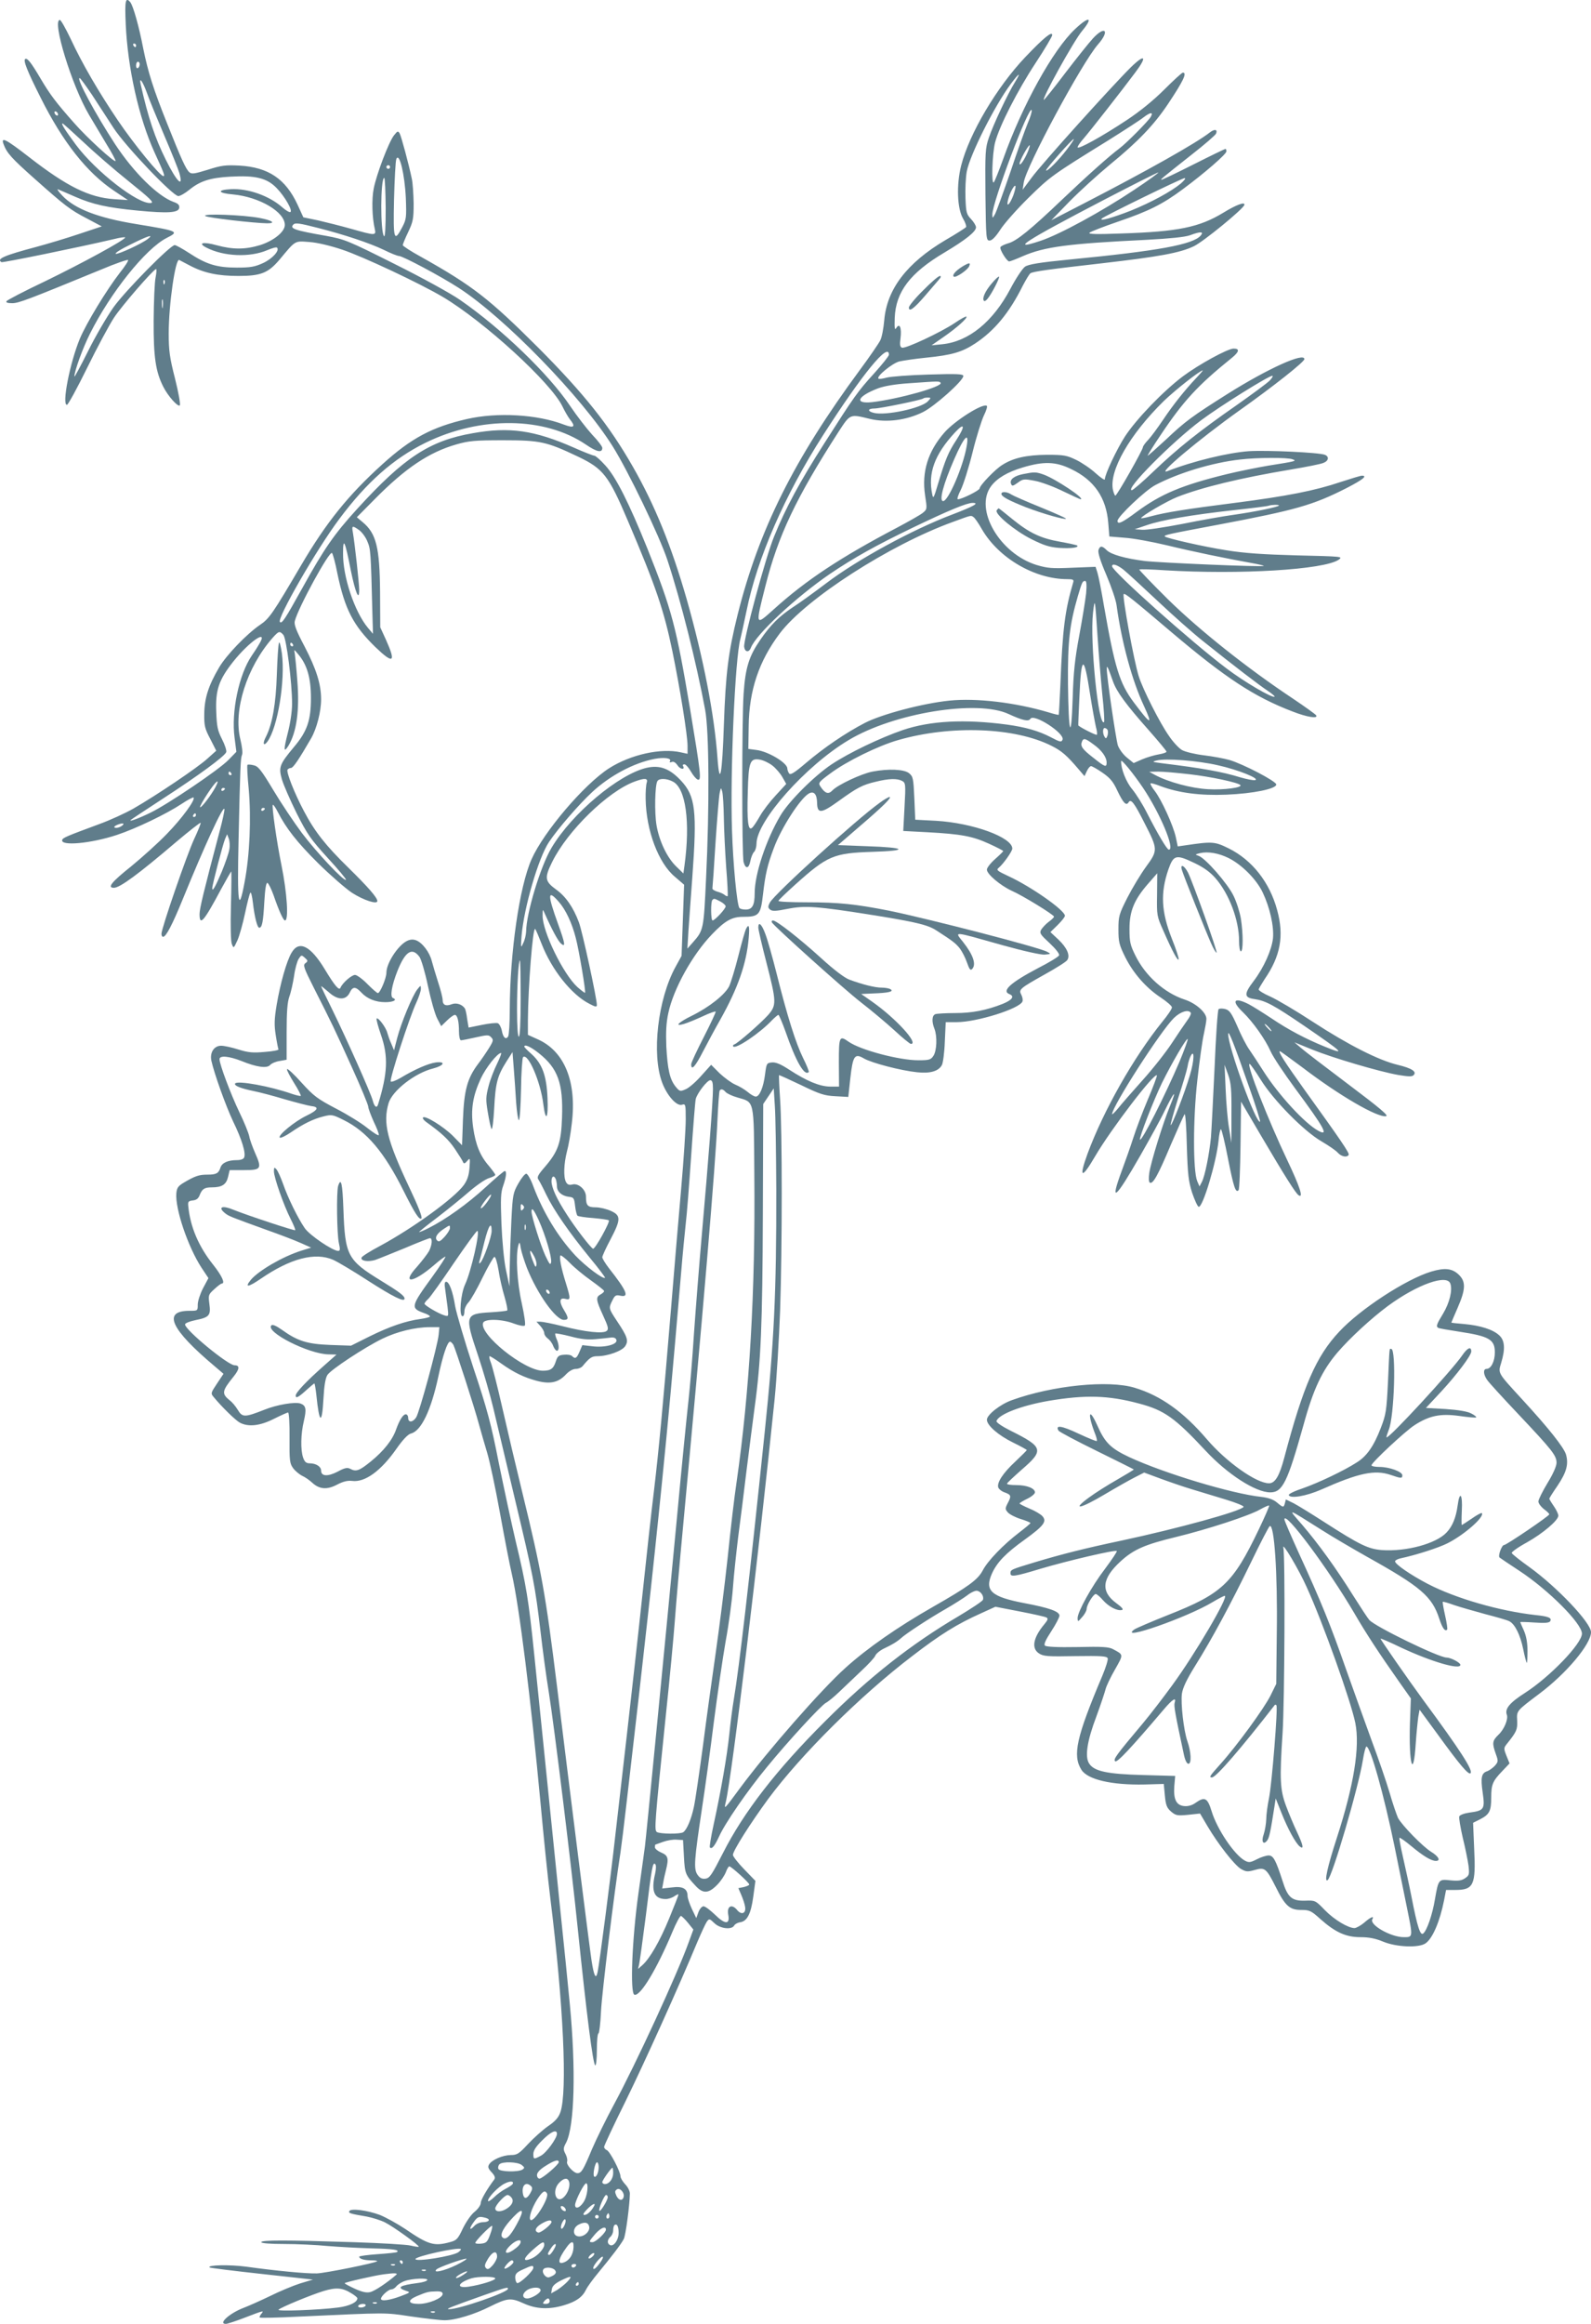 <?xml version="1.0" standalone="no"?>
<!DOCTYPE svg PUBLIC "-//W3C//DTD SVG 20010904//EN"
 "http://www.w3.org/TR/2001/REC-SVG-20010904/DTD/svg10.dtd">
<svg version="1.0" xmlns="http://www.w3.org/2000/svg"
 width="877pt" height="1280pt" viewBox="0 0 877 1280"
 preserveAspectRatio="xMidYMid meet">
<g transform="translate(0,1280) scale(0.1,-0.1)"
fill="#607d8b" stroke="none">
<path d="M693 12668 c11 -244 72 -517 159 -708 53 -115 58 -130 49 -130 -19 0
-162 175 -250 305 -107 158 -198 314 -262 452 -27 56 -53 103 -59 103 -45 0
66 -363 161 -523 23 -39 67 -112 96 -161 30 -48 52 -90 50 -93 -8 -8 -158 129
-227 208 -102 115 -134 158 -185 244 -53 90 -74 117 -86 110 -12 -8 11 -66 85
-213 122 -244 255 -413 405 -513 l76 -51 -75 5 c-139 9 -263 71 -470 232 -129
100 -157 114 -140 70 18 -48 43 -76 169 -188 172 -153 197 -172 291 -221 l81
-43 -123 -41 c-68 -23 -175 -55 -238 -72 -177 -47 -221 -66 -192 -84 7 -4 423
81 620 127 34 9 62 12 62 9 0 -13 -237 -142 -441 -241 -114 -54 -210 -104
-213 -110 -5 -7 6 -11 31 -11 36 0 83 18 490 185 78 33 145 56 149 53 3 -4
-17 -35 -45 -70 -73 -94 -185 -278 -221 -364 -55 -133 -100 -364 -71 -364 6 0
56 91 111 203 55 112 122 237 149 278 43 65 211 259 231 267 4 2 3 -19 -2 -45
-6 -26 -10 -133 -11 -238 -1 -202 11 -282 53 -365 26 -52 81 -113 91 -103 5 5
-7 71 -26 147 -30 117 -35 156 -35 250 0 159 37 414 58 404 4 -2 31 -16 59
-31 78 -41 155 -57 268 -57 124 0 164 17 226 90 90 108 82 103 164 97 44 -3
115 -20 181 -42 114 -38 425 -184 554 -260 228 -135 600 -475 661 -605 12 -25
30 -56 40 -69 34 -42 24 -51 -32 -30 -148 57 -369 69 -535 31 -192 -44 -307
-105 -466 -249 -189 -171 -309 -320 -449 -558 -155 -264 -175 -293 -226 -327
-73 -50 -185 -166 -225 -234 -59 -100 -81 -170 -82 -255 -1 -67 3 -82 33 -139
l33 -65 -48 -43 c-53 -49 -285 -205 -409 -276 -44 -25 -129 -64 -190 -86 -173
-64 -198 -74 -202 -86 -12 -36 159 -20 301 27 106 35 274 116 357 171 33 22
63 38 66 35 11 -12 -63 -114 -147 -200 -47 -49 -136 -129 -197 -179 -108 -86
-134 -118 -95 -118 33 0 135 75 345 254 70 59 130 106 133 104 2 -3 -14 -43
-36 -90 -40 -86 -180 -491 -180 -522 0 -9 4 -16 9 -16 16 0 50 64 110 211 118
289 221 513 228 493 2 -6 -10 -62 -27 -125 -87 -329 -110 -423 -110 -454 0
-68 23 -42 119 138 29 53 54 97 56 97 1 0 1 -84 -2 -187 -3 -115 -1 -198 5
-213 10 -25 10 -24 31 21 11 25 30 93 42 150 12 57 25 108 29 112 4 5 10 -20
14 -55 9 -78 24 -138 35 -138 16 0 22 34 28 143 4 71 10 106 17 104 6 -2 21
-32 34 -68 31 -90 54 -139 63 -139 21 0 12 150 -20 307 -26 128 -54 324 -47
330 2 3 15 -15 27 -39 46 -90 106 -167 223 -283 67 -66 151 -139 187 -163 64
-41 139 -65 139 -45 0 19 -53 79 -158 182 -127 124 -187 200 -247 314 -51 96
-98 214 -90 228 4 5 12 9 19 9 12 0 45 49 112 165 30 53 54 146 54 213 0 83
-26 166 -91 291 -46 87 -59 121 -54 140 19 75 191 389 205 375 5 -5 19 -56 30
-114 41 -196 87 -285 209 -404 100 -96 115 -86 59 39 l-32 70 -1 195 c-2 245
-21 322 -96 384 l-32 27 99 100 c169 171 299 258 449 301 70 20 102 23 260 23
204 0 238 -8 411 -90 140 -67 169 -104 276 -356 153 -359 197 -488 244 -714
42 -205 84 -464 84 -524 l0 -43 -37 8 c-109 25 -277 -12 -396 -88 -138 -89
-360 -350 -427 -501 -67 -151 -119 -514 -120 -827 0 -74 -4 -141 -9 -149 -13
-20 -28 -6 -35 33 -4 19 -14 37 -22 40 -9 3 -48 -1 -87 -9 -40 -8 -73 -15 -74
-15 0 0 -4 22 -8 48 -3 26 -9 53 -13 58 -15 22 -46 32 -71 23 -33 -13 -51 -5
-51 23 0 12 -11 56 -25 98 -13 41 -29 94 -35 117 -12 48 -52 101 -87 114 -17
6 -33 5 -52 -5 -49 -26 -111 -122 -111 -173 0 -31 -35 -113 -47 -113 -5 0 -31
23 -58 50 -27 28 -58 50 -68 50 -19 0 -69 -44 -80 -70 -7 -19 -31 9 -86 100
-79 131 -143 163 -184 92 -27 -45 -62 -169 -82 -287 -13 -79 -14 -110 -5 -167
6 -39 13 -74 15 -78 3 -4 -31 -11 -74 -14 -66 -6 -91 -4 -146 13 -37 12 -80
21 -96 21 -39 0 -63 -37 -54 -82 16 -72 79 -248 120 -335 48 -98 71 -174 61
-198 -3 -9 -18 -15 -40 -15 -50 0 -83 -15 -91 -42 -10 -31 -23 -38 -72 -38
-45 0 -67 -7 -128 -43 -34 -20 -40 -30 -43 -60 -7 -85 64 -295 139 -410 l38
-57 -30 -56 c-16 -31 -29 -71 -29 -90 0 -34 0 -34 -46 -34 -150 0 -104 -101
140 -306 l48 -41 -36 -54 c-34 -51 -35 -54 -19 -73 46 -56 121 -129 145 -142
47 -25 111 -18 188 21 38 19 74 35 78 35 5 0 9 -63 8 -139 -1 -127 1 -142 20
-168 11 -15 34 -34 50 -42 16 -7 40 -24 54 -37 40 -37 81 -41 137 -12 34 18
59 24 84 21 71 -9 159 55 245 178 35 50 63 79 79 83 57 14 111 128 151 313 25
118 50 193 65 193 4 0 12 -8 18 -17 13 -26 116 -344 141 -438 12 -44 33 -115
46 -159 13 -43 45 -191 70 -330 25 -138 54 -288 65 -334 41 -177 105 -689 159
-1268 16 -175 40 -411 54 -524 72 -580 94 -1063 55 -1174 -10 -29 -28 -50 -68
-77 -30 -21 -79 -65 -110 -98 -51 -55 -61 -61 -96 -61 -45 -1 -103 -26 -119
-52 -8 -13 -5 -23 14 -43 17 -18 21 -30 15 -39 -40 -53 -75 -113 -75 -130 0
-12 -15 -33 -33 -48 -19 -14 -47 -55 -65 -91 -27 -58 -35 -67 -69 -76 -90 -25
-121 -16 -251 73 -44 29 -106 63 -138 76 -70 26 -158 37 -168 22 -7 -12 2 -15
96 -31 31 -6 76 -20 100 -32 46 -23 192 -128 186 -134 -2 -2 -21 1 -43 6 -22
6 -164 14 -315 19 -378 12 -510 12 -510 0 0 -6 49 -10 128 -10 70 0 177 -5
237 -11 61 -5 170 -11 243 -13 120 -3 154 -8 141 -20 -2 -3 -50 -8 -107 -12
-56 -4 -102 -10 -102 -14 0 -12 28 -20 67 -20 20 0 34 -2 32 -5 -11 -10 -284
-65 -332 -67 -56 -2 -232 15 -389 37 -90 12 -216 10 -203 -4 3 -3 133 -19 288
-36 l282 -31 -70 -21 c-38 -12 -113 -43 -165 -69 -52 -25 -119 -55 -148 -66
-76 -29 -142 -88 -97 -88 9 0 57 16 106 35 104 40 106 40 89 20 -7 -9 -11 -18
-8 -20 3 -3 99 -1 214 5 501 23 470 23 619 1 77 -11 161 -21 186 -21 58 0 164
32 249 75 97 48 116 50 186 18 70 -32 141 -35 224 -10 66 20 100 44 120 85 8
17 39 59 68 94 67 81 126 157 140 185 11 19 33 188 34 251 0 13 -11 36 -26 51
-14 15 -26 35 -26 44 0 26 -58 137 -75 144 -8 3 -15 11 -15 18 0 7 53 120 118
251 105 214 294 632 397 880 21 49 44 99 51 109 13 18 15 18 42 -8 31 -30 95
-38 109 -13 4 8 19 16 32 18 39 5 60 45 73 140 l12 88 -62 64 c-34 35 -62 71
-62 79 0 23 98 177 195 309 181 244 508 569 793 786 156 120 246 176 382 237
l77 35 134 -26 c73 -14 140 -29 147 -33 11 -6 8 -14 -11 -37 -62 -74 -73 -133
-30 -161 24 -16 48 -18 200 -15 144 2 174 0 179 -12 3 -7 -11 -52 -30 -97
-143 -338 -165 -437 -115 -517 34 -54 166 -85 349 -81 l105 3 6 -64 c5 -53 11
-68 34 -88 26 -22 34 -24 95 -18 l65 7 40 -68 c59 -100 149 -215 185 -237 28
-16 37 -17 76 -6 56 16 64 10 116 -93 52 -105 77 -127 140 -127 46 0 55 -4
106 -50 82 -73 141 -100 221 -100 47 0 83 -7 126 -25 73 -30 196 -35 233 -9
39 27 79 121 102 237 l11 57 50 0 c102 0 115 26 105 226 l-6 144 40 20 c50 26
60 45 60 120 0 71 8 90 62 146 l39 41 -17 42 c-16 41 -16 43 5 69 51 64 56 76
54 124 -3 56 -5 53 121 148 150 112 286 274 286 340 0 52 -188 249 -339 358
-52 37 -96 72 -98 78 -2 5 35 32 83 58 89 50 174 122 174 148 0 8 -11 32 -25
52 -14 20 -25 39 -25 41 0 3 20 35 45 71 51 76 62 120 47 173 -13 40 -93 142
-245 307 -133 145 -130 139 -112 198 23 76 20 123 -11 151 -34 32 -104 54
-191 62 -40 3 -73 7 -73 8 0 1 16 38 35 82 45 103 46 145 4 184 -36 33 -76 37
-150 15 -139 -42 -392 -207 -507 -331 -127 -135 -198 -299 -302 -691 -27 -103
-51 -144 -85 -144 -70 0 -235 117 -342 242 -130 152 -255 241 -398 284 -144
44 -453 13 -677 -68 -65 -23 -138 -81 -138 -108 0 -31 63 -86 145 -126 41 -20
75 -39 75 -41 0 -2 -28 -30 -63 -63 -69 -64 -104 -118 -94 -144 4 -9 20 -22
37 -27 34 -13 36 -19 14 -60 -14 -28 -14 -32 2 -50 9 -10 41 -27 71 -36 29 -9
53 -19 53 -22 0 -3 -29 -27 -63 -53 -85 -65 -172 -154 -200 -208 -27 -51 -77
-88 -275 -201 -193 -110 -360 -226 -481 -335 -133 -119 -429 -457 -579 -659
-93 -126 -92 -125 -81 -79 35 150 182 1369 269 2219 11 110 24 328 30 485 12
352 12 991 0 1165 -5 71 -7 131 -6 133 2 1 57 -24 122 -55 103 -50 128 -58
189 -61 l71 -4 11 102 c14 125 24 140 75 110 43 -25 204 -67 293 -76 73 -8
119 6 137 40 6 11 14 69 16 129 l5 107 61 0 c110 0 347 74 362 114 3 8 0 24
-6 36 -16 30 -10 35 129 113 63 35 119 70 124 79 17 25 -1 67 -48 112 l-45 42
40 39 c22 22 40 44 40 51 0 30 -187 161 -311 218 -64 30 -69 34 -53 47 25 21
74 90 74 105 0 62 -217 141 -420 153 l-115 6 -5 118 c-5 110 -7 120 -29 138
-27 22 -113 26 -202 9 -62 -12 -191 -73 -220 -103 -22 -24 -41 -18 -66 20 -14
21 -11 25 54 73 88 66 265 153 375 184 290 83 642 70 844 -32 56 -28 84 -52
152 -132 l30 -35 13 28 c7 15 17 27 23 27 6 0 34 -16 63 -36 42 -29 59 -49 82
-99 33 -69 49 -85 62 -64 13 21 31 -2 88 -115 74 -144 74 -150 9 -239 -30 -41
-77 -119 -104 -172 -46 -91 -49 -102 -49 -174 0 -69 4 -85 37 -152 45 -90 115
-170 197 -224 33 -22 61 -46 61 -54 0 -8 -24 -44 -54 -80 -157 -195 -322 -485
-411 -725 -50 -137 -33 -143 42 -14 88 150 325 460 340 445 2 -3 -20 -63 -50
-133 -30 -71 -66 -167 -81 -214 -15 -47 -43 -126 -62 -177 -69 -186 -37 -160
101 81 53 93 115 205 136 250 52 106 68 121 29 26 -39 -94 -106 -310 -115
-371 -4 -29 -3 -49 3 -53 17 -10 45 40 116 209 38 88 72 164 76 168 4 5 10
-74 12 -175 5 -158 9 -193 29 -257 14 -41 30 -76 36 -78 22 -8 98 245 110 365
3 34 9 62 13 62 4 0 22 -73 39 -162 31 -157 42 -190 58 -174 5 4 9 116 11 248
l3 240 111 -189 c128 -217 191 -318 207 -327 27 -17 6 48 -63 193 -104 218
-227 531 -208 531 4 0 32 -40 62 -88 71 -114 239 -284 335 -339 39 -23 79 -50
89 -62 20 -22 51 -28 60 -12 6 9 -42 79 -248 365 -103 144 -143 206 -131 206
3 0 59 -41 125 -90 202 -154 412 -276 460 -268 17 2 -34 45 -207 175 -125 94
-244 185 -263 202 l-35 30 98 -40 c111 -45 367 -121 475 -140 56 -9 75 -10 84
-1 19 19 -9 38 -88 57 -105 25 -274 111 -466 236 -93 61 -200 124 -236 140
-37 16 -66 34 -64 40 2 6 17 31 33 56 87 126 108 238 69 380 -41 153 -138 276
-267 340 -77 38 -90 39 -239 17 l-42 -6 -11 52 c-14 63 -78 205 -117 255 -15
19 -25 38 -22 40 2 3 27 -4 55 -15 99 -37 217 -53 363 -47 148 6 275 32 275
56 0 18 -183 113 -258 135 -28 8 -92 20 -142 26 -49 6 -103 19 -120 29 -16 9
-49 44 -71 77 -50 70 -145 258 -167 329 -27 85 -92 443 -83 453 7 6 49 -28
261 -208 300 -254 458 -358 670 -439 79 -31 142 -41 130 -21 -4 6 -61 47 -128
92 -253 168 -514 376 -687 545 -90 89 -162 164 -160 166 3 3 66 1 140 -4 414
-25 878 3 959 58 25 18 19 18 -229 24 -186 5 -291 12 -389 28 -123 19 -329 66
-340 76 -7 8 17 13 294 65 428 81 521 107 708 202 89 46 117 68 84 68 -7 0
-60 -16 -118 -35 -139 -47 -295 -78 -584 -115 -261 -33 -381 -52 -462 -74 -29
-8 -53 -12 -53 -10 0 11 142 94 200 117 136 53 345 104 626 151 84 14 164 30
178 36 30 11 34 35 9 45 -33 13 -317 26 -418 20 -115 -8 -310 -55 -450 -110
-66 -26 172 174 398 335 185 131 357 267 357 282 0 39 -201 -52 -421 -190
-198 -125 -234 -151 -342 -253 -53 -49 -98 -89 -101 -89 -2 0 29 51 71 113
127 190 206 275 392 425 42 34 46 52 11 52 -33 0 -193 -88 -280 -153 -110 -83
-256 -235 -319 -331 -45 -70 -111 -209 -111 -236 0 -7 -23 9 -51 34 -27 25
-76 58 -107 73 -52 25 -67 28 -162 28 -111 -1 -184 -17 -244 -55 -39 -23 -126
-114 -126 -130 0 -11 -99 -60 -120 -60 -6 0 1 23 16 52 14 28 44 122 65 207
21 86 50 177 63 204 13 26 20 50 15 52 -23 15 -177 -83 -233 -147 -91 -104
-126 -217 -107 -345 12 -78 12 -78 -14 -99 -14 -11 -76 -46 -138 -79 -314
-165 -504 -290 -684 -453 -100 -90 -100 -91 -44 130 70 278 169 486 404 851
64 98 61 97 171 70 91 -22 202 -8 293 37 65 32 223 173 223 199 0 11 -32 13
-192 8 -106 -3 -210 -11 -231 -17 -22 -6 -42 -9 -45 -5 -12 12 75 83 114 94
22 5 89 15 149 21 140 14 197 30 270 78 106 70 188 168 263 319 18 34 36 64
42 68 16 10 105 22 395 55 312 36 430 57 506 94 51 24 270 203 278 227 6 20
-45 1 -115 -42 -133 -81 -250 -105 -564 -115 -134 -5 -182 -4 -175 4 6 6 78
34 160 62 167 57 245 96 355 178 119 88 240 193 240 208 0 8 -2 14 -5 14 -3 0
-82 -38 -175 -85 -93 -47 -173 -85 -177 -85 -9 0 -3 5 164 137 72 56 133 109
136 117 10 24 -8 27 -35 6 -74 -58 -344 -210 -683 -385 l-190 -98 100 103 c55
56 156 148 225 205 153 125 241 217 318 332 84 126 107 173 82 173 -5 0 -51
-42 -102 -93 -59 -59 -135 -121 -208 -169 -136 -90 -270 -164 -270 -149 0 6
15 28 33 48 34 39 212 266 285 364 67 89 54 105 -24 29 -106 -105 -494 -535
-547 -608 l-50 -67 6 40 c14 90 321 659 409 760 67 76 40 107 -28 33 -22 -24
-90 -109 -152 -190 -62 -82 -115 -148 -118 -148 -15 0 164 324 211 380 64 77
38 83 -40 9 -121 -114 -291 -421 -395 -714 -24 -66 -47 -124 -52 -129 -14 -17
-9 157 7 219 24 92 124 287 224 439 50 76 91 145 91 153 0 23 -46 -14 -148
-121 -157 -165 -309 -421 -354 -598 -27 -107 -22 -238 11 -293 12 -20 19 -41
16 -46 -3 -4 -54 -37 -113 -71 -213 -126 -324 -271 -338 -443 -4 -44 -13 -93
-22 -110 -8 -16 -59 -91 -114 -165 -362 -491 -555 -878 -672 -1345 -52 -209
-66 -323 -76 -609 -9 -273 -23 -345 -35 -184 -17 243 -79 558 -170 878 -84
292 -175 517 -297 730 -131 229 -270 403 -522 656 -270 269 -361 340 -643 498
-57 31 -103 61 -103 66 0 4 13 37 30 72 27 57 30 73 30 158 -1 52 -5 113 -10
135 -18 86 -58 233 -67 250 -9 15 -12 14 -31 -10 -29 -36 -97 -216 -112 -293
-12 -59 -9 -161 6 -224 8 -36 2 -36 -128 1 -57 16 -140 37 -184 47 l-82 17
-32 70 c-66 142 -161 206 -321 215 -77 4 -99 1 -174 -23 -72 -22 -88 -25 -101
-14 -19 16 -45 73 -123 269 -76 190 -105 282 -132 415 -23 120 -55 233 -71
253 -26 31 -31 9 -25 -120z m57 -118 c0 -5 -2 -10 -4 -10 -3 0 -8 5 -11 10 -3
6 -1 10 4 10 6 0 11 -4 11 -10z m20 -104 c0 -8 -4 -18 -10 -21 -5 -3 -10 3
-10 14 0 12 5 21 10 21 6 0 10 -6 10 -14z m4825 -98 c-40 -64 -120 -235 -144
-306 -20 -58 -21 -80 -19 -315 3 -243 4 -252 23 -252 13 0 33 20 59 60 21 33
91 112 155 175 119 117 131 126 442 318 86 54 173 110 193 126 38 29 55 30 39
2 -14 -24 -134 -145 -173 -174 -55 -41 -173 -146 -315 -281 -174 -166 -252
-229 -297 -241 -20 -6 -40 -15 -43 -21 -7 -11 35 -79 48 -79 5 0 39 13 75 29
120 52 249 69 682 90 130 7 210 15 239 25 59 22 78 21 60 -1 -42 -50 -233 -85
-729 -133 -163 -16 -221 -26 -240 -39 -14 -10 -50 -64 -80 -121 -96 -182 -230
-291 -375 -306 l-60 -6 65 45 c74 51 135 106 127 113 -3 3 -32 -13 -64 -35
-76 -51 -272 -143 -291 -136 -11 4 -13 16 -8 53 7 56 -5 85 -23 56 -9 -15 -11
-4 -9 56 6 143 85 247 274 359 117 70 174 115 174 139 0 9 -12 29 -27 45 -25
26 -28 36 -31 115 -2 48 1 114 7 147 17 91 153 362 243 483 47 63 59 68 23 10z
m-5088 -70 c33 -51 87 -133 119 -183 66 -101 327 -375 357 -375 10 0 38 16 61
35 59 48 115 66 226 72 139 8 202 -8 255 -63 46 -47 91 -127 75 -132 -6 -2
-26 10 -45 27 -72 63 -188 104 -282 99 -80 -4 -73 -22 12 -29 145 -14 285 -96
285 -168 0 -38 -61 -87 -136 -111 -83 -25 -150 -25 -239 -1 -75 21 -108 13
-57 -13 95 -49 239 -55 335 -14 26 11 50 18 54 14 16 -15 -25 -61 -77 -85 -46
-21 -70 -25 -145 -25 -109 0 -168 18 -262 80 -37 24 -73 44 -80 44 -24 0 -270
-249 -337 -342 -36 -51 -100 -160 -141 -243 -41 -82 -75 -145 -75 -139 0 29
46 157 86 236 114 228 307 468 422 527 71 36 69 38 -168 77 -209 34 -337 83
-406 156 -22 23 -32 38 -24 35 8 -3 51 -22 95 -41 96 -42 177 -60 345 -76 166
-16 224 -12 228 15 2 16 -6 24 -32 33 -87 32 -219 162 -321 317 -109 167 -216
365 -196 365 4 0 34 -42 68 -92z m303 10 c12 -35 55 -139 95 -233 40 -93 78
-188 84 -209 23 -85 -14 -48 -75 74 -60 121 -97 231 -138 413 -11 49 10 21 34
-45z m4855 -167 c-14 -33 -57 -153 -95 -267 -39 -113 -77 -218 -85 -233 -14
-25 -14 -25 -15 -3 -1 65 204 609 217 575 2 -6 -7 -38 -22 -72z m-5345 48 c0
-6 -4 -7 -10 -4 -5 3 -10 11 -10 16 0 6 5 7 10 4 6 -3 10 -11 10 -16z m138
-150 c59 -56 172 -154 252 -218 117 -94 141 -117 122 -119 -68 -10 -304 173
-414 321 -61 83 -83 117 -73 117 3 0 54 -46 113 -101z m5424 -41 c-46 -60
-109 -124 -116 -117 -5 5 147 177 153 173 2 -2 -15 -27 -37 -56z m-216 -13
c-19 -46 -46 -84 -46 -66 0 15 47 101 56 101 2 0 -2 -16 -10 -35z m-3429 -255
c4 -106 3 -118 -19 -160 -46 -88 -51 -72 -46 151 3 112 8 213 13 224 17 37 46
-87 52 -215z m-87 170 c0 -5 -4 -10 -10 -10 -5 0 -10 5 -10 10 0 6 5 10 10 10
6 0 10 -4 10 -10z m4100 -127 c-177 -118 -408 -244 -513 -279 -176 -59 -92 -4
348 225 160 83 294 151 300 151 5 0 -55 -44 -135 -97z m-4124 -98 c0 -105 -3
-162 -9 -156 -21 21 -20 321 1 321 4 0 7 -74 8 -165z m4384 135 c-54 -45 -165
-105 -276 -150 -100 -39 -176 -61 -161 -44 12 13 441 222 457 223 8 0 -1 -12
-20 -29z m-924 -65 c-20 -52 -40 -71 -30 -28 9 38 34 86 41 79 3 -3 -2 -26
-11 -51z m-3835 -180 c146 -37 287 -84 364 -121 38 -19 76 -34 84 -34 21 0
231 -112 330 -176 252 -163 677 -600 848 -872 86 -137 258 -494 302 -627 74
-224 160 -566 208 -825 22 -119 24 -537 5 -928 -13 -282 -14 -286 -72 -352
l-31 -35 6 100 c4 55 13 186 21 290 27 369 18 450 -63 536 -62 66 -116 86
-188 70 -154 -35 -413 -252 -525 -441 -61 -102 -139 -360 -140 -462 -1 -18 -7
-46 -16 -63 -13 -29 -14 -27 -9 40 13 156 93 430 151 517 51 76 165 207 238
275 98 91 230 161 344 183 54 10 95 4 85 -13 -4 -6 0 -8 10 -4 10 4 21 -3 32
-19 14 -22 43 -26 30 -3 -4 5 0 9 8 9 7 0 23 -18 35 -39 12 -21 29 -42 38 -45
22 -8 17 33 -42 388 -77 458 -101 548 -236 886 -101 250 -173 393 -231 456
-27 30 -54 54 -61 54 -6 0 -58 20 -114 45 -216 95 -354 115 -555 79 -239 -41
-380 -134 -639 -418 -126 -138 -182 -219 -302 -436 -95 -171 -112 -197 -123
-186 -18 18 201 399 327 567 151 203 300 334 475 420 304 149 658 144 885 -10
60 -41 90 -47 90 -18 0 8 -25 41 -56 73 -30 33 -85 104 -122 159 -116 173
-377 425 -606 583 -50 35 -212 124 -361 198 -259 130 -275 136 -378 155 -172
30 -202 40 -180 62 10 11 33 8 134 -18z m-936 -61 c-33 -26 -163 -86 -177 -82
-7 3 29 26 81 51 94 47 133 60 96 31z m92 -246 c-3 -8 -6 -5 -6 6 -1 11 2 17
5 13 3 -3 4 -12 1 -19z m-10 -130 c-2 -13 -4 -5 -4 17 -1 22 1 32 4 23 2 -10
2 -28 0 -40z m4003 -262 c0 -7 -36 -52 -81 -102 -92 -101 -110 -127 -274 -384
-136 -213 -215 -359 -278 -515 -47 -114 -170 -571 -165 -608 4 -29 26 -33 37
-5 28 74 250 280 436 407 135 91 252 156 457 255 198 95 297 136 329 136 40 0
8 -18 -112 -64 -220 -83 -524 -249 -694 -378 -66 -50 -149 -110 -185 -133 -75
-50 -122 -96 -179 -179 -62 -90 -82 -152 -92 -296 -10 -146 -10 -894 0 -929
11 -39 29 -36 37 6 4 20 13 44 21 51 7 7 13 28 13 45 0 124 271 429 507 570
249 150 710 225 883 144 76 -35 110 -43 120 -26 19 30 190 -80 177 -115 -6
-15 -13 -14 -64 13 -69 36 -142 56 -243 70 -234 31 -422 21 -573 -30 -128 -44
-298 -126 -393 -189 -96 -64 -237 -205 -282 -282 -79 -133 -142 -323 -142
-426 0 -69 -13 -92 -50 -92 -16 0 -32 4 -35 10 -13 22 -34 237 -40 425 -11
322 17 952 46 1055 5 19 20 89 34 155 58 288 211 639 422 968 217 338 363 516
363 443z m1694 -128 c-64 -68 -127 -147 -184 -232 -29 -43 -65 -92 -81 -109
-16 -16 -29 -35 -29 -40 0 -15 -143 -267 -152 -267 -3 0 -9 14 -13 31 -23 105
92 306 281 491 66 63 197 166 214 168 2 0 -14 -19 -36 -42z m406 -13 c-13 -14
-96 -75 -184 -137 -207 -144 -324 -237 -458 -365 -59 -57 -113 -103 -119 -103
-42 0 223 267 383 386 106 79 371 244 391 244 6 0 0 -11 -13 -25z m-1815 -14
c12 -21 -232 -89 -377 -106 -101 -11 -83 32 32 76 36 13 94 23 170 28 169 12
168 12 175 2z m-70 -101 c-34 -38 -234 -81 -299 -64 -36 9 -33 24 4 24 32 0
260 47 269 55 2 3 13 5 24 5 20 0 20 -1 2 -20z m157 -213 c-45 -68 -61 -108
-101 -241 -23 -78 -27 -86 -32 -60 -25 117 12 220 125 342 54 58 58 36 8 -41z
m56 -38 c-20 -112 -101 -299 -129 -299 -24 0 0 91 61 231 56 128 84 155 68 68z
m1797 -69 c24 -9 23 -10 -135 -35 -58 -10 -159 -30 -225 -46 -250 -61 -366
-110 -500 -209 -79 -59 -105 -71 -105 -49 0 23 153 168 208 197 127 67 315
124 468 141 92 11 264 12 289 1z m-1220 -54 c126 -60 193 -157 204 -296 l6
-75 85 -7 c47 -3 150 -22 230 -41 144 -35 328 -73 468 -98 39 -7 70 -14 68
-16 -7 -7 -568 17 -656 27 -109 14 -186 36 -210 60 -25 25 -37 25 -45 0 -4
-13 11 -62 44 -138 27 -64 53 -139 56 -167 28 -203 85 -413 151 -554 51 -110
37 -104 -56 20 -79 106 -105 191 -165 534 -14 83 -30 164 -36 182 l-10 31
-128 -5 c-112 -5 -136 -3 -197 15 -204 63 -345 307 -251 434 33 44 90 78 174
103 116 35 183 33 268 -9z m1145 -200 c0 -8 -134 -35 -246 -51 -60 -8 -189
-31 -288 -51 -99 -19 -198 -34 -220 -32 l-41 3 65 22 c83 29 247 57 480 83
102 11 190 22 195 25 14 5 55 6 55 1z m-1684 -64 c7 -4 28 -34 47 -68 93 -159
291 -274 470 -274 32 0 37 -3 33 -17 -46 -156 -59 -257 -71 -568 -4 -88 -8
-161 -9 -162 -1 -2 -26 4 -55 13 -185 55 -399 80 -547 65 -148 -15 -374 -75
-467 -123 -106 -55 -225 -136 -325 -221 -66 -56 -86 -68 -93 -56 -5 8 -9 19
-9 26 0 31 -105 94 -170 102 l-45 6 2 125 c2 198 57 360 172 512 145 191 605
487 953 613 106 39 99 37 114 27z m-3386 -72 c15 -11 36 -39 45 -62 18 -43 19
-50 28 -406 l3 -103 -28 33 c-74 89 -139 283 -137 412 0 90 11 68 43 -97 25
-122 46 -172 46 -106 0 34 -24 252 -35 317 -7 37 -3 39 35 12z m4212 -217 c20
-16 105 -94 190 -174 85 -80 197 -179 249 -220 174 -139 314 -246 357 -274 23
-15 40 -30 38 -32 -10 -11 -169 82 -266 156 -194 146 -630 535 -630 562 0 17
27 9 62 -18z m-205 -131 c-4 -37 -21 -142 -38 -233 -24 -128 -32 -204 -36
-343 -8 -248 -23 -202 -26 76 -2 236 9 328 54 483 24 81 26 85 41 85 7 0 9
-22 5 -68z m63 -237 c6 -93 18 -237 26 -318 9 -82 13 -151 10 -154 -31 -31
-79 446 -61 602 10 86 11 81 25 -130z m-4488 8 c17 -20 48 -264 48 -379 0 -43
-10 -109 -24 -163 -23 -91 -23 -110 3 -70 46 75 63 196 50 359 -5 69 -12 136
-14 150 -5 25 -5 25 20 -5 48 -57 69 -130 69 -240 0 -123 -21 -184 -94 -270
-80 -96 -85 -111 -66 -178 9 -31 46 -115 81 -186 58 -115 77 -143 171 -246 59
-64 104 -118 101 -121 -10 -11 -164 153 -243 258 -44 59 -115 165 -158 237
-66 110 -83 131 -108 136 -16 4 -32 5 -34 2 -3 -3 0 -63 7 -133 14 -161 6
-362 -23 -514 -33 -177 -41 -118 -33 235 9 408 11 447 19 467 5 10 0 48 -9 85
-40 160 35 397 177 559 35 39 39 40 60 17z m-133 -50 c-12 -21 -31 -50 -41
-64 -71 -104 -114 -309 -95 -452 l10 -78 -44 -45 c-51 -53 -334 -244 -429
-290 -63 -31 -120 -52 -110 -41 3 3 84 57 181 120 194 126 337 231 346 254 3
8 -7 40 -23 71 -25 49 -29 71 -32 152 -5 120 15 176 93 275 90 113 197 185
144 98z m186 -3 c3 -5 1 -10 -4 -10 -6 0 -11 5 -11 10 0 6 2 10 4 10 3 0 8 -4
11 -10z m4394 -275 c12 -77 27 -157 32 -179 6 -21 8 -40 5 -43 -4 -4 -84 36
-102 51 -1 1 2 71 6 157 10 234 25 237 59 14z m126 72 c20 -57 72 -128 199
-271 53 -60 96 -112 96 -116 0 -5 -19 -11 -42 -15 -24 -4 -65 -16 -91 -27
l-48 -21 -37 30 c-21 17 -42 46 -50 67 -11 36 -63 387 -61 424 0 20 6 9 34
-71z m-30 -267 c3 -6 3 -20 0 -31 -6 -17 -9 -19 -16 -8 -12 19 -11 49 0 49 6
0 13 -5 16 -10z m-79 -79 c46 -32 74 -71 74 -101 0 -28 -8 -26 -73 26 -61 47
-73 64 -63 89 8 21 18 19 62 -14z m-1768 -118 c19 -15 44 -44 55 -64 l21 -37
-57 -62 c-32 -34 -72 -86 -88 -115 -17 -30 -36 -59 -44 -65 -21 -18 -28 36
-23 197 4 166 12 188 66 179 19 -3 51 -18 70 -33z m2455 2 c113 -25 236 -75
205 -82 -9 -2 -45 5 -80 15 -100 31 -213 51 -433 78 -54 7 -57 8 -30 15 51 13
224 0 338 -26z m-412 -125 c94 -140 178 -340 142 -340 -10 0 -59 82 -122 205
-22 44 -58 101 -80 128 -34 40 -63 115 -61 155 1 13 70 -72 121 -148z m-5026
80 c3 -5 1 -10 -4 -10 -6 0 -11 5 -11 10 0 6 2 10 4 10 3 0 8 -4 11 -10z
m5285 -5 c113 -13 264 -45 277 -59 14 -14 -91 -28 -177 -23 -94 5 -220 39
-296 80 l-29 16 50 1 c28 0 106 -7 175 -15z m-2995 -46 c-4 -12 -7 -53 -6 -91
3 -172 70 -352 162 -428 l50 -43 -7 -196 -7 -196 -33 -60 c-98 -178 -133 -481
-74 -638 27 -72 80 -131 109 -122 20 6 21 3 21 -82 0 -48 -11 -218 -25 -378
-14 -159 -39 -452 -55 -650 -47 -567 -69 -795 -95 -1015 -14 -113 -43 -376
-65 -585 -22 -209 -61 -553 -85 -765 -24 -212 -54 -466 -65 -565 -22 -199 -86
-694 -96 -738 -9 -43 -20 -21 -33 63 -12 78 -122 953 -191 1515 -63 508 -85
631 -191 1065 -33 135 -82 342 -109 461 -27 119 -56 233 -64 253 -8 20 -11 36
-7 36 4 0 32 -17 62 -39 73 -52 128 -78 199 -97 73 -19 118 -9 159 35 18 19
39 31 55 31 14 0 31 7 38 16 38 46 50 54 81 54 57 0 136 29 153 55 20 30 13
52 -46 140 -45 68 -46 70 -24 113 13 27 19 31 45 25 49 -10 34 27 -63 150 -21
27 -38 55 -38 62 0 7 20 51 45 98 58 110 58 132 3 157 -24 11 -62 20 -84 20
-45 0 -54 10 -54 59 0 38 -41 75 -74 67 -19 -5 -28 -1 -36 13 -15 28 -12 101
5 168 9 32 21 102 27 156 28 230 -41 398 -189 463 l-53 24 0 82 c1 183 27 515
40 501 4 -4 20 -42 36 -83 55 -141 164 -279 263 -329 34 -18 41 -19 41 -6 0
36 -80 405 -99 455 -31 83 -73 143 -125 180 -63 46 -66 64 -22 153 85 172 307
388 454 442 57 21 75 19 67 -6z m144 6 c71 -36 97 -222 64 -463 l-6 -43 -39
38 c-51 49 -94 140 -109 227 -12 70 -9 222 5 244 10 16 51 15 85 -3z m1263 4
c20 -11 21 -16 14 -144 l-7 -132 133 -7 c187 -10 249 -22 339 -63 44 -20 79
-38 79 -41 0 -2 -20 -22 -45 -44 -25 -22 -45 -48 -45 -58 0 -25 74 -87 136
-116 62 -27 234 -133 234 -143 0 -4 -13 -17 -30 -29 -16 -12 -34 -32 -41 -43
-10 -19 -4 -27 47 -74 34 -32 55 -59 52 -67 -3 -8 -56 -40 -117 -71 -152 -80
-202 -126 -156 -143 29 -12 14 -32 -37 -53 -91 -36 -169 -51 -264 -51 -51 0
-99 -3 -108 -6 -19 -7 -21 -41 -5 -81 16 -41 13 -121 -6 -149 -14 -21 -23 -24
-83 -24 -105 0 -318 56 -384 102 -51 36 -54 30 -54 -114 l1 -133 -50 0 c-57 1
-128 30 -226 94 -46 30 -73 41 -94 39 -29 -3 -30 -5 -38 -67 -9 -70 -30 -121
-51 -121 -8 0 -28 11 -44 25 -17 14 -47 32 -69 41 -21 9 -59 37 -86 62 l-47
47 -55 -61 c-30 -34 -68 -67 -86 -74 -30 -13 -33 -12 -55 15 -32 40 -44 94
-51 220 -3 80 -1 130 11 185 28 133 133 322 241 434 71 74 109 96 170 96 89 0
98 10 111 125 13 111 24 160 60 255 41 111 147 275 194 300 27 14 43 -5 44
-51 1 -63 22 -61 119 9 101 73 131 89 204 106 72 18 118 19 145 5z m-3785 -36
c-24 -44 -78 -115 -84 -109 -3 2 16 37 42 76 46 70 71 89 42 33z m53 -7 c0 -3
-4 -8 -10 -11 -5 -3 -10 -1 -10 4 0 6 5 11 10 11 6 0 10 -2 10 -4z m2750 -161
c1 -66 7 -189 13 -273 7 -84 10 -155 8 -158 -2 -2 -10 1 -17 7 -7 6 -25 14
-41 18 -15 5 -27 12 -26 18 1 5 9 117 17 250 9 133 19 257 23 275 7 32 7 32
14 8 4 -14 8 -79 9 -145z m-2530 51 c0 -3 -4 -8 -10 -11 -5 -3 -10 -1 -10 4 0
6 5 11 10 11 6 0 10 -2 10 -4z m-380 -36 c0 -5 -5 -10 -11 -10 -5 0 -7 5 -4
10 3 6 8 10 11 10 2 0 4 -4 4 -10z m-410 -60 c-16 -11 -40 -13 -40 -5 0 8 44
24 50 18 2 -2 -2 -8 -10 -13z m594 -129 c-3 -20 -22 -74 -41 -121 -36 -85 -53
-115 -53 -92 0 19 59 244 71 272 l11 25 9 -24 c5 -13 7 -40 3 -60z m5510 -48
c73 -37 152 -117 186 -188 40 -84 63 -187 57 -253 -7 -64 -50 -161 -106 -235
-55 -72 -54 -92 4 -100 61 -9 105 -32 275 -148 219 -150 232 -163 110 -113
-103 42 -198 92 -290 154 -47 31 -104 67 -127 79 -81 41 -98 19 -32 -44 55
-53 124 -150 153 -216 13 -30 74 -121 135 -204 162 -219 187 -265 129 -234
-74 39 -220 198 -303 328 -27 43 -63 97 -78 119 -16 22 -46 80 -66 128 -33 75
-43 89 -67 96 -16 4 -32 4 -37 -1 -5 -5 -15 -150 -22 -322 -8 -173 -17 -345
-20 -384 -9 -91 -33 -213 -50 -245 l-13 -25 -13 30 c-23 59 -23 342 1 555 12
107 28 222 36 255 7 33 14 70 14 83 0 35 -58 86 -119 106 -111 36 -217 130
-272 242 -29 58 -33 76 -33 148 0 98 26 161 104 250 l49 56 -1 -117 c-2 -115
-1 -120 34 -198 52 -119 81 -171 85 -159 2 6 -15 58 -38 115 -58 148 -63 250
-19 379 29 82 42 85 143 37 51 -24 87 -50 116 -83 76 -86 131 -232 131 -346 0
-32 4 -58 10 -58 13 0 13 97 0 180 -6 36 -24 93 -41 127 -32 66 -155 207 -192
219 -21 7 -20 8 8 15 44 10 103 0 159 -28z m-3694 -240 c38 -43 73 -117 94
-200 18 -68 56 -296 51 -301 -2 -2 -20 12 -42 31 -78 71 -194 308 -192 395 0
35 1 36 11 12 39 -88 73 -151 89 -166 28 -25 25 -3 -15 107 -59 163 -58 193 4
122z m890 2 c17 -9 30 -21 30 -27 0 -14 -60 -78 -72 -78 -10 0 -11 104 -1 113
9 9 10 9 43 -8z m-1658 -305 c10 -14 31 -85 47 -161 16 -76 39 -156 51 -179
l22 -42 32 31 c17 17 37 31 43 31 14 0 23 -34 23 -92 0 -27 5 -48 11 -48 5 0
42 7 81 16 63 14 72 15 85 1 14 -14 13 -20 -11 -59 -15 -24 -42 -64 -62 -90
-58 -78 -76 -143 -82 -304 l-5 -142 -51 52 c-53 52 -152 113 -164 101 -4 -4 3
-14 16 -24 88 -63 124 -97 160 -150 22 -33 43 -66 45 -73 4 -9 10 -7 22 7 16
19 17 17 13 -37 -3 -42 -12 -68 -31 -95 -52 -72 -278 -236 -461 -335 -55 -29
-101 -58 -103 -65 -6 -18 34 -25 75 -13 20 7 94 37 165 66 70 30 132 54 137
54 15 0 12 -37 -5 -71 -9 -16 -39 -55 -66 -86 -90 -98 -23 -92 94 9 32 28 60
48 62 46 3 -2 -29 -51 -71 -109 -120 -165 -122 -174 -48 -201 19 -6 34 -15 34
-19 0 -4 -24 -10 -52 -14 -82 -11 -169 -41 -281 -96 l-102 -51 -115 4 c-127 5
-179 21 -267 84 -31 22 -51 30 -57 24 -36 -36 207 -159 316 -160 l43 -1 -70
-62 c-95 -84 -155 -147 -155 -164 0 -18 16 -9 64 35 19 17 37 32 39 32 2 0 7
-29 11 -65 16 -158 31 -165 39 -19 4 73 11 114 22 131 20 30 204 151 302 199
80 39 181 64 262 64 l53 0 -4 -42 c-6 -60 -106 -428 -124 -455 -18 -28 -44
-30 -44 -3 0 11 -6 20 -13 20 -15 0 -34 -30 -53 -82 -20 -59 -69 -120 -139
-177 -64 -52 -82 -59 -115 -41 -15 8 -31 5 -69 -16 -55 -28 -91 -26 -91 6 0
22 -28 40 -63 40 -19 0 -28 8 -36 31 -15 43 -13 132 4 202 15 65 12 85 -18 96
-30 11 -131 -6 -200 -34 -107 -42 -121 -43 -146 -1 -12 20 -32 44 -45 53 -45
37 -43 51 21 130 34 42 36 63 6 63 -36 0 -273 195 -273 225 0 7 25 17 59 24
75 15 84 26 75 90 -6 48 -5 51 27 80 18 17 37 31 41 31 21 0 2 42 -47 104 -80
100 -126 208 -137 321 -3 26 0 30 25 33 20 2 31 11 38 30 13 33 26 42 66 42
56 0 80 15 90 57 l9 38 79 0 c95 0 100 7 61 95 -14 32 -29 73 -32 91 -4 19
-28 79 -55 134 -47 98 -109 263 -109 291 0 22 52 17 121 -10 83 -34 141 -42
158 -22 8 9 31 19 52 22 l39 7 0 152 c0 112 4 164 15 196 9 24 20 75 26 113 5
39 17 81 25 94 15 23 16 23 35 6 17 -15 17 -18 3 -29 -15 -10 -10 -25 46 -136
101 -199 113 -224 209 -436 50 -110 91 -209 91 -219 0 -9 14 -46 30 -82 17
-35 30 -68 28 -74 -2 -5 -30 13 -63 39 -33 27 -111 75 -173 107 -101 53 -122
68 -190 143 -42 47 -78 80 -80 74 -2 -5 16 -39 39 -76 23 -36 39 -68 37 -71
-3 -2 -25 3 -49 11 -119 42 -301 75 -313 57 -7 -12 31 -27 104 -42 30 -6 107
-26 170 -45 63 -18 128 -35 144 -37 48 -5 40 -22 -24 -53 -65 -31 -159 -108
-148 -121 5 -4 32 9 60 28 70 48 125 75 182 89 44 11 50 10 110 -20 128 -63
224 -177 331 -391 62 -124 87 -162 98 -151 6 6 -16 64 -68 173 -122 259 -145
353 -113 462 21 69 145 166 246 191 61 16 71 40 14 33 -42 -6 -114 -37 -194
-85 -26 -15 -50 -24 -54 -20 -9 9 103 354 141 435 14 30 25 64 25 75 0 21 -1
21 -20 -3 -27 -35 -88 -182 -110 -265 l-18 -70 -15 36 c-9 19 -18 46 -22 60
-7 29 -50 87 -59 79 -3 -3 8 -44 24 -90 41 -118 37 -212 -16 -383 -7 -23 -20
-14 -29 20 -9 38 -146 344 -221 497 -35 71 -64 131 -64 134 0 2 18 -12 41 -32
50 -46 96 -47 117 -3 16 34 32 34 63 1 32 -35 79 -54 133 -54 45 0 68 13 42
23 -17 7 -7 68 24 147 43 109 81 135 122 80z m558 -230 c0 -133 -4 -210 -10
-210 -6 0 -10 56 -10 149 0 137 8 271 16 271 2 0 4 -94 4 -210z m3694 -79 c3
-4 -6 -24 -20 -42 -14 -19 -51 -74 -84 -124 -32 -49 -105 -142 -162 -205 -57
-64 -118 -133 -135 -155 -18 -22 -33 -36 -33 -32 0 42 269 460 341 530 36 35
81 49 93 28z m431 -81 c10 -11 16 -20 13 -20 -3 0 -13 9 -23 20 -10 11 -16 20
-13 20 3 0 13 -9 23 -20z m-109 -329 c36 -101 62 -186 60 -189 -20 -19 -177
414 -176 483 1 24 30 -48 116 -294z m-384 142 c-78 -183 -208 -440 -218 -430
-7 7 76 219 121 312 56 113 135 248 142 242 2 -3 -18 -59 -45 -124z m-3532 46
c105 -83 135 -166 128 -355 -5 -139 -21 -186 -95 -272 -39 -45 -45 -57 -34
-71 6 -9 25 -45 42 -81 41 -85 126 -208 238 -345 50 -60 88 -111 86 -113 -10
-10 -108 64 -163 122 -97 104 -178 238 -232 381 -14 39 -32 70 -39 70 -8 0
-27 -24 -44 -54 -29 -51 -31 -63 -38 -200 -4 -80 -8 -195 -9 -256 l-2 -110
-19 90 c-11 52 -21 159 -25 255 -5 138 -4 172 10 210 17 49 20 80 8 80 -4 0
-52 -40 -106 -90 -99 -91 -218 -176 -313 -224 -29 -15 -53 -24 -53 -22 0 2 46
39 103 82 56 43 135 107 175 142 41 35 89 68 108 73 19 6 34 13 34 18 0 4 -16
26 -35 49 -49 56 -73 116 -87 212 -14 100 -2 173 42 269 28 60 92 141 112 141
4 0 -6 -26 -22 -59 -16 -32 -38 -88 -47 -124 -15 -58 -16 -74 -4 -144 7 -43
16 -84 20 -91 5 -8 11 43 15 112 7 141 18 180 67 258 l34 53 7 -90 c4 -50 10
-134 13 -187 4 -54 11 -98 15 -98 5 0 10 76 12 169 1 93 7 173 11 178 27 26
97 -135 112 -260 13 -101 28 -79 23 34 -5 124 -29 190 -89 244 -22 19 -39 37
-39 40 0 15 35 0 80 -36z m3589 -121 c-28 -96 -100 -281 -106 -275 -2 3 16 68
40 144 25 76 49 156 53 178 3 22 12 49 18 60 21 39 19 -29 -5 -107z m229 -213
l0 -160 -13 80 c-8 44 -16 141 -19 215 l-6 135 20 -55 c16 -46 19 -82 18 -215z
m-2858 138 c0 -66 -25 -394 -60 -788 -16 -181 -36 -436 -45 -565 -8 -129 -22
-293 -30 -365 -8 -71 -38 -368 -65 -660 -66 -697 -169 -1751 -175 -1795 -2
-19 -19 -136 -36 -260 -35 -249 -47 -549 -22 -557 32 -11 124 142 209 345 21
51 43 91 48 89 5 -2 23 -19 39 -39 l29 -36 -26 -71 c-63 -175 -292 -672 -413
-895 -41 -76 -95 -186 -120 -244 -48 -115 -58 -132 -80 -132 -21 0 -64 47 -57
64 3 8 -1 27 -9 42 -13 25 -13 32 4 63 46 91 54 404 20 761 -12 124 -35 356
-52 515 -88 866 -121 1184 -144 1410 -31 302 -44 384 -102 624 -24 102 -66
298 -94 435 -41 209 -63 293 -139 520 -49 149 -94 303 -101 341 -13 82 -33
135 -50 135 -8 0 -10 -13 -5 -42 3 -24 9 -67 13 -97 6 -53 6 -53 -18 -46 -33
10 -109 55 -109 64 0 5 9 16 21 27 11 10 74 98 140 196 67 98 125 178 130 178
17 0 -34 -223 -67 -294 -25 -53 -35 -176 -14 -176 6 0 10 12 10 27 0 15 10 37
23 50 12 13 47 74 77 136 30 61 60 113 65 114 6 2 16 -31 23 -73 6 -41 21
-107 33 -146 11 -38 18 -72 15 -76 -3 -3 -43 -7 -88 -10 -145 -8 -148 -16 -74
-235 30 -89 68 -220 85 -292 17 -71 71 -299 120 -505 99 -414 111 -475 141
-730 11 -96 31 -245 45 -330 30 -188 125 -960 160 -1305 48 -465 83 -743 96
-751 5 -3 9 35 9 85 0 50 4 91 9 91 4 0 11 55 14 123 5 102 73 656 107 872 5
33 21 161 35 285 65 562 77 666 114 1000 22 195 58 535 80 755 36 359 53 540
106 1160 8 99 20 218 25 265 6 47 19 216 30 375 11 160 22 299 25 311 7 31 63
104 80 104 11 0 15 -12 15 -47z m70 -18 c7 -8 36 -22 65 -30 95 -28 90 -5 93
-424 6 -646 -26 -1196 -98 -1696 -11 -71 -33 -258 -49 -415 -17 -157 -47 -393
-66 -525 -19 -132 -51 -361 -70 -510 -20 -148 -42 -300 -50 -337 -14 -67 -39
-127 -59 -140 -15 -11 -128 -10 -145 1 -15 10 -13 41 49 641 22 206 44 443 50
525 6 83 26 314 45 515 105 1118 180 2000 190 2245 4 83 9 153 12 158 7 11 19
8 33 -8z m279 -535 c1 -575 -12 -842 -64 -1340 -86 -829 -140 -1291 -170
-1470 -8 -47 -19 -134 -25 -193 -12 -117 -46 -313 -87 -500 -14 -64 -23 -120
-20 -123 11 -11 26 7 51 61 32 72 157 253 262 380 115 141 300 342 327 356 12
6 45 33 72 59 28 27 83 79 122 116 40 37 75 75 78 85 4 10 25 28 48 39 47 22
74 39 95 58 26 24 156 109 242 158 47 27 102 62 122 77 20 16 45 27 54 25 22
-4 39 -31 32 -50 -3 -8 -64 -48 -134 -90 -260 -153 -491 -334 -735 -578 -270
-269 -450 -502 -564 -727 -62 -121 -73 -138 -97 -141 -20 -2 -31 4 -44 23 -21
32 -17 81 25 361 17 111 47 327 66 480 20 154 49 353 65 444 17 91 35 224 40
294 5 71 19 197 29 280 11 83 32 248 46 366 15 118 35 276 45 350 34 245 43
450 45 1067 l2 602 29 43 29 43 6 -95 c4 -52 7 -259 8 -460z m-1215 54 c3 -9
6 -26 6 -38 0 -30 27 -53 65 -58 28 -3 30 -7 35 -50 3 -26 9 -50 13 -54 4 -4
43 -10 86 -13 44 -4 83 -9 87 -13 8 -8 -76 -160 -87 -156 -13 5 -97 114 -143
186 -58 89 -85 149 -86 185 0 29 14 36 24 11z m-363 -101 c-19 -33 -51 -68
-51 -56 0 11 47 73 56 73 3 0 0 -8 -5 -17z m181 -65 c-9 -9 -12 -7 -12 12 0
19 3 21 12 12 9 -9 9 -15 0 -24z m88 -60 c38 -85 72 -202 68 -230 -4 -19 -9
-12 -32 36 -26 57 -76 215 -76 242 0 27 12 13 40 -48z m-73 -50 c-3 -7 -5 -2
-5 12 0 14 2 19 5 13 2 -7 2 -19 0 -25z m-417 7 c0 -8 -13 -29 -29 -47 -23
-25 -32 -30 -41 -21 -16 15 -2 39 36 64 35 23 34 23 34 4z m230 -15 c0 -32
-45 -159 -62 -175 -7 -7 -9 -4 -5 10 4 11 16 59 28 108 22 87 39 113 39 57z
m195 -205 c58 -144 159 -285 203 -285 27 0 27 11 2 52 -29 47 -27 72 5 64 31
-8 31 -1 5 84 -27 85 -39 149 -30 155 3 2 27 -16 51 -41 24 -25 77 -69 117
-97 39 -28 72 -54 72 -58 0 -5 -9 -13 -20 -19 -27 -15 -25 -30 14 -115 29 -63
32 -76 20 -86 -20 -16 -117 -6 -242 26 -55 14 -111 25 -123 25 l-22 0 21 -23
c12 -13 22 -31 22 -40 0 -9 9 -22 20 -30 10 -7 24 -25 29 -40 6 -15 15 -27 21
-27 13 0 13 33 -2 65 -6 14 -9 27 -7 30 3 2 41 -5 84 -16 59 -16 96 -19 140
-15 33 3 71 7 85 9 16 1 26 -4 28 -15 5 -24 -67 -42 -135 -33 l-53 6 -15 -35
c-16 -38 -24 -43 -42 -25 -6 6 -26 9 -44 7 -29 -2 -36 -8 -45 -36 -13 -41 -28
-52 -72 -52 -102 0 -353 202 -329 264 9 23 104 21 169 -4 29 -11 56 -16 61
-11 5 5 -3 59 -17 123 -26 115 -34 261 -19 318 6 22 8 21 14 -17 4 -22 20 -71
34 -108z m40 64 c9 -17 14 -38 12 -47 -3 -13 -6 -12 -14 8 -29 69 -27 96 2 39z
m5050 -150 c12 -37 -5 -105 -40 -164 -37 -60 -40 -71 -27 -79 5 -3 57 -12 116
-21 165 -25 196 -43 196 -114 0 -49 -21 -91 -46 -91 -19 0 -18 -30 3 -60 9
-14 87 -99 173 -190 186 -197 210 -227 210 -267 0 -18 -19 -62 -50 -112 -27
-45 -50 -91 -50 -101 0 -11 14 -29 30 -42 17 -12 30 -25 30 -29 0 -9 -236
-169 -249 -169 -13 0 -35 -60 -25 -69 5 -4 54 -37 109 -73 161 -106 345 -290
345 -346 0 -55 -175 -237 -313 -326 -86 -55 -113 -88 -101 -121 9 -23 -14 -80
-46 -110 -34 -33 -36 -46 -15 -105 15 -41 14 -44 -6 -67 -12 -12 -30 -25 -41
-29 -32 -10 -37 -35 -25 -118 13 -92 8 -99 -74 -110 -28 -4 -52 -13 -55 -21
-3 -7 6 -60 19 -117 14 -56 28 -126 32 -155 5 -48 4 -53 -20 -69 -19 -13 -39
-15 -80 -11 -65 7 -66 6 -85 -103 -14 -85 -44 -173 -65 -190 -16 -13 -32 35
-65 205 -12 61 -33 157 -46 214 -13 57 -22 106 -20 108 3 3 32 -18 66 -46 65
-54 109 -81 135 -81 28 0 15 25 -26 50 -47 29 -161 146 -183 187 -7 16 -29 78
-46 138 -18 61 -62 189 -98 285 -35 96 -99 274 -142 395 -85 243 -138 374
-259 637 -44 97 -81 182 -81 189 0 53 244 -275 385 -516 62 -107 137 -222 245
-375 l67 -95 -5 -137 c-7 -226 19 -315 32 -111 4 59 11 126 14 147 l7 39 102
-139 c119 -164 168 -222 179 -211 15 15 -54 123 -260 402 -83 113 -236 333
-236 339 0 3 51 -19 113 -49 167 -78 327 -125 327 -95 0 12 -53 40 -76 40 -43
0 -393 170 -426 207 -9 10 -48 70 -88 133 -97 155 -193 287 -281 390 -83 96
-93 98 111 -30 58 -37 168 -101 244 -144 298 -166 360 -219 400 -343 17 -51
31 -71 43 -59 3 3 -2 37 -11 77 -9 40 -15 74 -13 76 2 2 30 -6 63 -18 32 -11
110 -33 172 -50 62 -16 122 -33 132 -39 31 -16 60 -75 76 -152 8 -40 17 -75
20 -77 2 -2 4 27 4 65 0 47 -7 83 -20 113 -11 24 -20 45 -20 46 0 2 35 1 79
-2 56 -4 80 -2 86 7 11 18 -9 27 -79 34 -200 22 -442 92 -596 172 -92 48 -180
108 -180 124 0 5 12 12 28 16 89 19 213 59 262 84 93 47 206 147 188 166 -3 2
-28 -11 -56 -31 -28 -19 -53 -35 -54 -35 -2 0 -2 36 0 80 5 91 -12 111 -23 28
-9 -67 -29 -116 -62 -150 -58 -61 -221 -105 -355 -96 -76 6 -122 28 -324 158
-67 43 -140 88 -163 100 l-43 21 -5 -20 c-7 -26 -9 -26 -44 3 -20 17 -46 26
-86 31 -162 17 -536 130 -728 219 -102 48 -134 79 -176 174 -48 107 -56 65
-10 -52 6 -16 9 -31 7 -33 -3 -3 -48 16 -102 41 -91 43 -129 49 -109 16 4 -7
99 -57 211 -112 112 -55 204 -101 204 -102 0 -2 -42 -27 -92 -56 -51 -29 -121
-73 -156 -99 -98 -72 -47 -62 86 17 64 38 140 81 168 95 l51 26 89 -33 c49
-18 127 -45 174 -59 47 -14 131 -40 188 -57 56 -17 100 -35 97 -40 -15 -24
-362 -119 -670 -185 -204 -43 -331 -75 -484 -121 -129 -39 -131 -40 -131 -60
0 -21 23 -18 165 25 148 44 413 106 421 98 3 -3 -26 -46 -64 -97 -75 -98 -152
-238 -152 -273 1 -21 2 -21 25 6 14 15 25 36 25 45 0 22 37 82 50 82 6 0 24
-15 40 -34 32 -36 78 -60 104 -54 11 2 2 14 -31 38 -87 64 -79 136 24 230 72
66 135 93 305 134 173 42 407 118 466 153 24 13 46 23 48 20 2 -2 -24 -62 -58
-133 -142 -296 -201 -352 -498 -469 -93 -37 -177 -73 -187 -80 -93 -68 292 66
432 151 32 19 61 34 66 34 25 0 -163 -320 -289 -492 -48 -66 -121 -161 -162
-210 -149 -177 -164 -198 -153 -209 10 -10 86 71 267 284 49 58 72 72 61 38
-5 -17 3 -62 50 -281 7 -35 17 -55 26 -55 18 0 15 66 -6 125 -20 58 -37 206
-30 261 5 33 26 78 74 155 92 147 196 340 308 571 51 106 97 194 102 197 25
16 44 -258 39 -591 l-3 -278 -32 -65 c-35 -70 -185 -276 -277 -378 -59 -66
-63 -72 -45 -72 22 0 158 157 346 399 2 2 6 2 9 -2 9 -9 -25 -434 -41 -512 -8
-38 -15 -90 -15 -115 -1 -25 -7 -62 -14 -83 -15 -41 -2 -63 20 -33 11 16 18
50 39 185 l7 45 32 -80 c35 -88 76 -163 100 -184 25 -20 20 6 -15 80 -17 36
-44 100 -60 143 -33 89 -36 145 -19 402 11 168 15 977 4 1021 -7 35 87 -124
128 -216 91 -199 245 -631 269 -751 26 -131 -8 -342 -101 -629 -53 -163 -72
-249 -52 -236 25 15 171 513 195 664 6 39 15 72 19 72 22 0 96 -263 155 -550
25 -124 56 -277 69 -340 33 -162 33 -160 -18 -160 -72 0 -192 69 -173 99 12
21 -11 11 -45 -19 -19 -16 -43 -29 -53 -30 -35 0 -111 45 -163 98 -53 55 -54
55 -110 53 -73 -2 -96 18 -124 108 -38 117 -51 141 -77 141 -13 0 -42 -9 -65
-21 -35 -18 -44 -19 -65 -8 -58 31 -154 173 -184 272 -23 75 -38 83 -90 46
-18 -13 -41 -19 -61 -17 -44 4 -60 37 -55 109 l5 57 -177 5 c-198 5 -270 21
-297 63 -25 37 -12 124 40 261 24 65 46 132 50 148 4 17 27 66 52 109 48 85
48 81 -10 112 -23 13 -59 15 -197 12 -110 -2 -172 1 -179 8 -7 7 3 30 35 79
25 38 45 77 45 86 0 23 -56 43 -194 69 -183 35 -220 69 -178 163 28 62 76 112
181 187 105 76 123 100 97 129 -10 11 -42 30 -72 42 -30 13 -54 25 -54 28 1 3
20 15 43 26 23 11 42 27 42 35 0 22 -44 40 -102 40 -29 0 -53 3 -52 8 0 4 38
39 82 78 123 106 118 124 -61 213 -48 24 -82 47 -79 54 12 37 137 85 287 111
202 34 329 31 500 -15 139 -37 196 -78 366 -260 120 -129 275 -229 356 -229
68 0 95 56 183 370 55 201 103 301 188 401 69 80 186 188 278 256 162 119 327
177 344 122z m-4965 -50 c0 -6 -4 -7 -10 -4 -5 3 -10 11 -10 16 0 6 5 7 10 4
6 -3 10 -11 10 -16z m740 -3105 c5 -94 8 -101 64 -161 41 -45 72 -43 119 5 20
20 41 52 48 70 6 17 15 32 19 32 11 0 110 -90 110 -100 0 -4 -14 -10 -30 -14
l-30 -6 16 -37 c9 -21 19 -50 21 -65 7 -38 -21 -48 -45 -17 -29 34 -56 19 -48
-26 11 -56 -16 -57 -73 -1 -26 25 -54 46 -63 46 -9 0 -21 -14 -28 -32 l-12
-33 -24 50 c-13 28 -24 60 -24 72 0 40 -27 55 -86 47 l-54 -6 6 33 c3 19 10
50 15 69 16 64 12 80 -26 96 -19 8 -35 21 -35 29 0 8 1 15 3 15 1 0 20 7 42
15 22 8 56 14 75 12 l35 -2 5 -91z m-159 -95 c-23 -97 -5 -139 59 -139 14 0
36 7 48 16 12 8 22 12 22 9 0 -4 -23 -63 -51 -131 -52 -127 -108 -223 -149
-259 l-23 -20 6 25 c3 14 20 135 37 268 33 271 38 298 52 284 5 -5 5 -26 -1
-53z m-541 -1432 c0 -25 -59 -106 -89 -121 -39 -21 -41 -20 -41 10 0 19 15 42
49 75 47 48 81 63 81 36z m10 -156 c0 -14 -91 -91 -106 -91 -8 0 -14 9 -14 20
0 13 16 31 47 50 47 30 73 38 73 21z m-204 -16 c16 -13 17 -16 4 -25 -23 -15
-127 -13 -133 4 -3 7 0 19 6 25 16 16 100 14 123 -4z m424 -12 c0 -31 -15 -61
-25 -51 -9 9 5 78 16 78 5 0 9 -12 9 -27z m80 -32 c0 -32 -22 -61 -46 -61 -8
0 -14 5 -14 11 0 10 49 79 56 79 2 0 4 -13 4 -29z m-244 -46 c9 -22 -4 -63
-27 -86 -43 -43 -70 33 -27 78 25 26 46 30 54 8z m-311 -16 c-4 -5 -21 -16
-38 -25 -18 -9 -47 -30 -64 -47 -18 -17 -33 -26 -33 -19 0 19 57 78 92 95 32
16 53 14 43 -4z m398 -87 c-19 -39 -53 -56 -53 -27 0 17 34 90 54 114 20 25
19 -46 -1 -87z m-295 76 c8 -8 7 -18 -6 -40 -19 -32 -35 -32 -40 1 -7 45 18
67 46 39z m510 -57 c-5 -25 -27 -23 -40 4 -10 22 -9 28 3 36 16 10 41 -17 37
-40z m-423 18 c15 -23 -73 -164 -91 -146 -11 10 7 64 36 111 30 46 43 55 55
35z m-196 -23 c15 -18 5 -41 -24 -60 -31 -21 -65 -21 -65 0 0 17 52 74 68 74
5 0 15 -6 21 -14z m531 2 c0 -17 -40 -82 -46 -75 -7 7 27 87 37 87 5 0 9 -6 9
-12z m-76 -50 c-15 -28 -38 -48 -52 -48 -11 0 -7 9 13 30 29 30 52 41 39 18z
m-156 -17 c3 -8 -1 -12 -9 -9 -7 2 -15 10 -17 17 -3 8 1 12 9 9 7 -2 15 -10
17 -17z m-270 -83 c-37 -68 -61 -89 -79 -71 -15 15 8 57 62 113 54 56 61 38
17 -42z m508 35 c-10 -10 -19 5 -10 18 6 11 8 11 12 0 2 -7 1 -15 -2 -18z
m-56 7 c0 -5 -4 -10 -10 -10 -5 0 -10 5 -10 10 0 6 5 10 10 10 6 0 10 -4 10
-10z m-623 -6 c30 -8 19 -24 -16 -24 -15 0 -36 -9 -46 -20 -27 -30 -31 -16 -5
19 22 32 30 35 67 25z m432 -46 c-7 -13 -14 -18 -16 -11 -3 7 1 22 8 35 7 13
14 18 16 11 3 -7 -1 -22 -8 -35z m-69 23 c0 -14 -61 -62 -73 -58 -23 7 -17 27
15 47 35 21 58 26 58 11z m208 -27 c4 -26 -30 -56 -60 -52 -33 4 -32 48 2 65
33 17 54 12 58 -13z m162 -33 c0 -40 -29 -79 -49 -66 -16 9 -13 30 4 45 8 7
15 22 15 35 0 12 3 25 6 28 14 13 24 -5 24 -42z m-708 -8 c-15 -42 -21 -48
-50 -51 -17 -2 -32 0 -32 4 0 11 82 94 92 94 4 0 0 -21 -10 -47z m638 26 c0
-16 -56 -69 -74 -69 -22 0 -20 4 15 45 30 34 59 46 59 24z m-470 -66 c0 -13
-14 -28 -40 -46 -47 -32 -57 -11 -14 28 26 24 54 33 54 18z m130 -17 c0 -22
-37 -62 -70 -76 -50 -21 -48 -1 5 46 53 47 65 52 65 30z m161 2 c4 -43 -15
-82 -47 -97 -44 -20 -40 14 10 82 21 29 35 35 37 15z m-108 -28 c-9 -16 -21
-30 -25 -30 -12 0 -10 8 8 35 23 36 39 31 17 -5z m-526 -15 c-30 -22 -237 -55
-237 -38 0 15 236 67 250 55 3 -2 -3 -9 -13 -17z m213 -25 c0 -10 -11 -32 -24
-47 -19 -21 -27 -25 -36 -17 -9 9 -9 18 0 35 29 56 60 71 60 29z m530 5 c-7
-8 -17 -15 -22 -15 -6 0 -5 7 2 15 7 8 17 15 22 15 6 0 5 -7 -2 -15z m40 -35
c-23 -33 -40 -46 -40 -32 0 14 40 62 51 62 6 0 1 -13 -11 -30z m-795 -16 c-66
-32 -132 -47 -109 -24 12 12 144 59 164 59 8 0 -16 -16 -55 -35z m-295 16 c0
-5 -2 -10 -4 -10 -3 0 -8 5 -11 10 -3 6 -1 10 4 10 6 0 11 -4 11 -10z m610 1
c0 -12 -42 -42 -49 -36 -5 6 29 45 41 45 4 0 8 -4 8 -9z m-653 -17 c-3 -3 -12
-4 -19 -1 -8 3 -5 6 6 6 11 1 17 -2 13 -5z m998 -4 c-3 -5 -10 -10 -16 -10 -5
0 -9 5 -9 10 0 6 7 10 16 10 8 0 12 -4 9 -10z m-235 -11 c0 -18 -78 -91 -90
-84 -5 3 -10 17 -10 31 0 20 9 29 43 44 49 23 57 24 57 9z m119 -13 c12 -14 2
-27 -31 -39 -19 -7 -44 26 -33 43 9 15 51 12 64 -4z m-712 -2 c-3 -3 -12 -4
-19 -1 -8 3 -5 6 6 6 11 1 17 -2 13 -5z m205 -25 c-18 -12 -35 -19 -38 -16 -3
3 7 12 23 21 42 23 53 19 15 -5z m-367 2 c-48 -42 -120 -91 -145 -96 -21 -5
-45 1 -85 19 -30 14 -55 27 -55 30 0 5 167 43 215 49 59 8 79 7 70 -2z m545
-21 c0 -10 -79 -35 -146 -45 -73 -11 -61 22 15 46 38 11 131 11 131 -1z m397
-18 c-14 -15 -40 -35 -57 -46 l-32 -18 4 23 c2 17 17 31 48 47 59 29 69 28 37
-6z m-772 9 c-3 -6 -27 -13 -53 -16 -100 -13 -118 -25 -64 -43 26 -8 25 -9
-31 -30 -59 -22 -107 -29 -107 -14 0 15 41 52 57 52 9 0 21 8 28 17 7 9 28 23
46 29 41 15 133 18 124 5z m835 -21 c0 -5 -5 -10 -11 -10 -5 0 -7 5 -4 10 3 6
8 10 11 10 2 0 4 -4 4 -10z m-1254 -51 c19 -11 34 -24 34 -28 0 -22 -44 -43
-107 -51 -109 -14 -339 -22 -328 -12 15 14 180 82 249 103 69 21 104 18 152
-12z m864 24 c-1 -20 -274 -114 -325 -112 -21 0 6 11 195 78 123 43 130 45
130 34z m180 -8 c0 -15 -49 -45 -74 -45 -26 0 -30 23 -6 42 27 22 80 24 80 3z
m-540 -20 c0 -23 -77 -55 -132 -55 -60 0 -64 20 -10 43 55 23 63 25 105 26 27
1 37 -3 37 -14z m590 -40 c0 -9 -9 -15 -21 -15 -18 0 -19 2 -9 15 7 8 16 15
21 15 5 0 9 -7 9 -15z m-953 -11 c-3 -3 -12 -4 -19 -1 -8 3 -5 6 6 6 11 1 17
-2 13 -5z m-62 -14 c-3 -5 -15 -10 -26 -10 -11 0 -17 5 -14 10 3 6 15 10 26
10 11 0 17 -4 14 -10z m382 -36 c-3 -3 -12 -4 -19 -1 -8 3 -5 6 6 6 11 1 17
-2 13 -5z"/>
<path d="M5305 11332 c-37 -23 -59 -48 -47 -56 11 -7 78 38 85 59 8 20 -1 19
-38 -3z"/>
<path d="M5089 11201 c-44 -43 -79 -86 -79 -95 0 -27 29 -5 90 66 29 34 63 73
74 86 13 14 15 22 7 22 -8 0 -49 -35 -92 -79z"/>
<path d="M5466 11238 c-36 -42 -54 -83 -42 -95 3 -4 13 2 21 13 23 28 67 115
62 120 -3 3 -21 -14 -41 -38z"/>
<path d="M1132 11610 c16 -10 268 -39 341 -40 50 0 28 16 -40 29 -93 18 -324
26 -301 11z"/>
<path d="M5641 10189 c-51 -10 -77 -30 -68 -54 6 -14 10 -13 37 6 28 21 34 22
92 11 35 -6 105 -32 156 -57 52 -25 96 -45 98 -45 31 0 -137 112 -203 136 -43
15 -51 15 -112 3z"/>
<path d="M5520 10080 c0 -15 39 -36 135 -74 94 -36 214 -70 221 -63 3 2 -60
30 -138 62 -79 32 -152 64 -163 71 -23 16 -55 18 -55 4z"/>
<path d="M5494 9989 c-12 -20 99 -112 190 -158 70 -35 101 -45 156 -49 64 -4
109 2 98 13 -3 3 -45 12 -94 21 -108 19 -169 48 -264 125 -39 32 -73 59 -75
59 -2 0 -7 -5 -11 -11z"/>
<path d="M1538 9260 c-4 -8 -9 -87 -12 -175 -5 -163 -25 -275 -61 -345 -19
-36 -12 -53 9 -25 57 78 99 336 80 485 -6 41 -13 68 -16 60z"/>
<path d="M4849 8378 c-129 -92 -580 -502 -605 -549 -12 -23 -11 -29 1 -39 12
-10 32 -9 97 4 96 19 159 15 473 -35 230 -37 299 -53 345 -83 92 -59 107 -71
130 -99 13 -17 31 -52 40 -78 13 -37 19 -46 28 -37 25 25 7 78 -49 149 -48 61
-65 62 220 -18 115 -32 210 -53 230 -51 34 3 35 4 14 15 -40 24 -650 181 -873
227 -183 36 -276 46 -452 46 -87 0 -158 3 -157 8 0 4 42 44 93 90 177 159 211
173 424 180 205 6 189 24 -29 31 l-160 6 118 102 c130 111 182 163 166 163 -5
0 -30 -14 -54 -32z"/>
<path d="M4255 7719 c16 -25 400 -370 492 -441 57 -44 139 -113 184 -154 44
-41 85 -74 90 -74 46 0 -84 142 -214 233 l-60 42 64 3 c86 3 118 10 98 23 -7
5 -30 9 -49 9 -37 0 -105 17 -178 44 -27 10 -85 54 -154 117 -121 110 -248
209 -267 209 -7 0 -9 -5 -6 -11z"/>
<path d="M4180 7691 c0 -11 20 -98 45 -194 56 -218 56 -234 8 -289 -44 -48
-165 -153 -184 -160 -8 -3 -11 -8 -7 -12 14 -16 147 74 212 143 17 17 33 31
37 31 3 0 21 -42 39 -92 57 -164 104 -247 128 -223 3 2 -11 37 -31 77 -40 81
-87 229 -147 469 -22 87 -49 183 -61 214 -20 55 -39 72 -39 36z"/>
<path d="M4112 7683 c-5 -10 -24 -76 -42 -148 -18 -71 -41 -147 -51 -168 -24
-47 -112 -116 -206 -162 -75 -37 -98 -61 -43 -45 17 5 62 23 101 41 38 18 71
30 74 27 2 -2 -27 -65 -65 -139 -38 -74 -70 -142 -70 -151 0 -38 22 -14 65 70
25 48 68 128 96 177 96 171 144 307 156 448 6 67 1 82 -15 50z"/>
<path d="M6515 8008 c10 -34 130 -334 160 -402 14 -32 28 -56 31 -53 6 6 -130
385 -157 440 -21 41 -45 51 -34 15z"/>
<path d="M1510 6348 c0 -33 53 -185 92 -262 16 -32 28 -60 25 -62 -4 -4 -262
81 -344 114 -58 24 -83 13 -44 -19 22 -18 28 -20 235 -95 71 -25 154 -57 185
-71 l56 -25 -55 -17 c-101 -32 -234 -109 -277 -160 -37 -45 -15 -42 55 6 163
112 299 147 398 104 27 -12 114 -64 194 -116 137 -88 200 -119 200 -98 0 15
-27 36 -130 99 -185 113 -198 139 -207 392 -5 145 -13 179 -29 130 -10 -33 -7
-266 4 -315 8 -35 7 -43 -4 -43 -30 0 -157 86 -184 125 -38 55 -93 167 -120
245 -13 36 -29 72 -37 80 -11 12 -13 11 -13 -12z"/>
<path d="M8059 5333 c-58 -84 -405 -460 -416 -450 -2 2 4 20 12 41 31 73 42
446 14 446 -11 0 -9 23 -18 -180 -8 -162 -11 -181 -40 -256 -38 -99 -77 -155
-132 -189 -71 -46 -211 -112 -296 -142 -46 -15 -81 -32 -79 -38 7 -21 96 -6
178 30 207 92 296 111 384 81 58 -20 64 -20 64 -2 0 20 -72 46 -125 46 -25 0
-45 4 -45 9 0 15 187 189 237 221 82 53 143 65 246 51 49 -7 91 -11 94 -8 3 3
-10 13 -28 22 -21 11 -70 19 -141 24 l-108 6 84 90 c87 94 166 199 166 221 0
30 -21 21 -51 -23z"/>
</g>
</svg>
